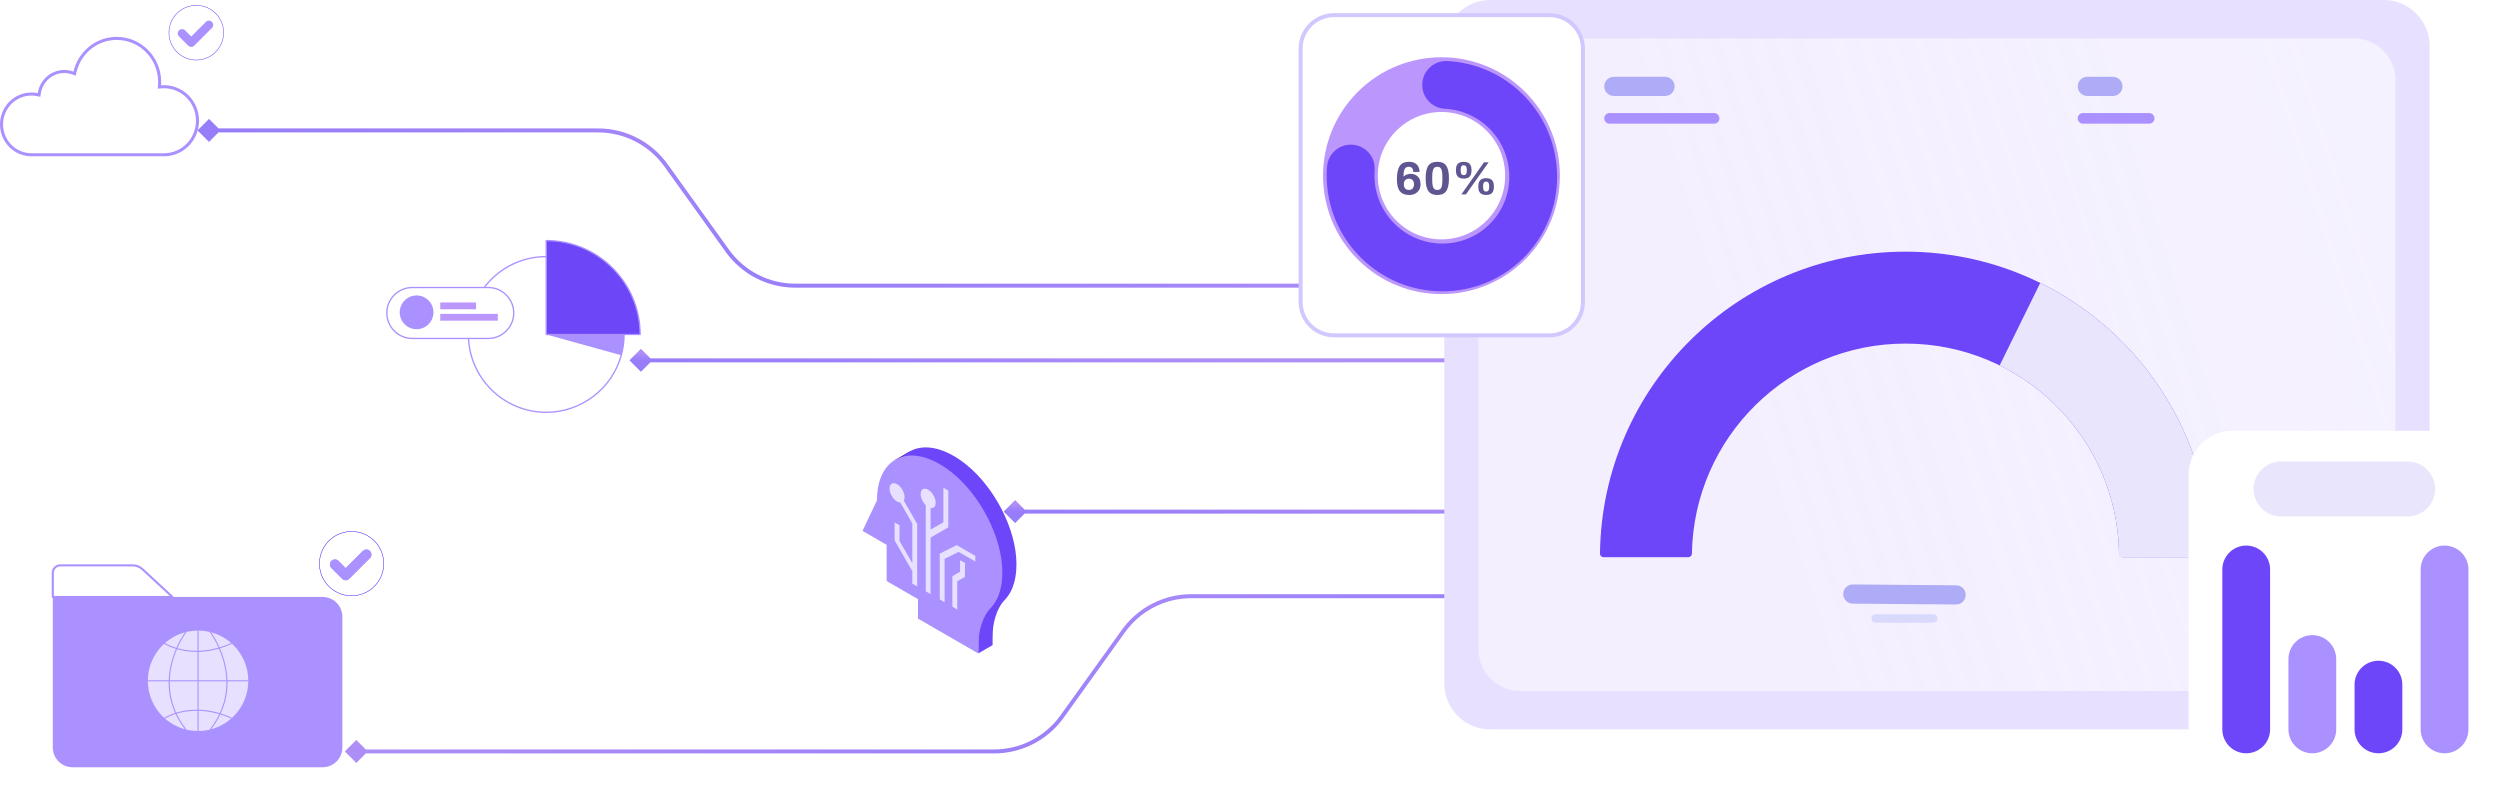 <svg xmlns="http://www.w3.org/2000/svg" width="628" height="203" viewBox="0 0 628 203" fill="none"><g clip-path="url(#clip0_1170_7937)"><path d="M252.113 128.511L255 131.398L257.887 128.511L255 125.624L252.113 128.511ZM486 128.011H365.5V129.011H486V128.011ZM365.5 128.011H255V129.011H365.5V128.011Z" fill="url(#paint0_linear_1170_7937)" fill-opacity="0.7"></path><path d="M49.613 32.761L52.5 35.648L55.387 32.761L52.5 29.875L49.613 32.761ZM52.5 33.261H150.225V32.261H52.5V33.261ZM166.878 41.806L182.31 63.3L183.122 62.717L167.69 41.222L166.878 41.806ZM199.775 72.261H390V71.261H199.775V72.261ZM182.31 63.3C186.349 68.926 192.85 72.261 199.775 72.261V71.261C193.172 71.261 186.973 68.081 183.122 62.717L182.31 63.3ZM150.225 33.261C156.828 33.261 163.027 36.442 166.878 41.806L167.69 41.222C163.651 35.597 157.15 32.261 150.225 32.261V33.261Z" fill="url(#paint1_linear_1170_7937)" fill-opacity="0.7"></path><path d="M86.613 188.761L89.5 185.874L92.387 188.761L89.5 191.648L86.613 188.761ZM424 150.261H299.275V149.261H424V150.261ZM282.622 158.805L267.19 180.3L266.378 179.717L281.81 158.222L282.622 158.805ZM249.725 189.261H89.5V188.261H249.725V189.261ZM267.19 180.3C263.151 185.926 256.65 189.261 249.725 189.261V188.261C256.328 188.261 262.527 185.081 266.378 179.717L267.19 180.3ZM299.275 150.261C292.672 150.261 286.473 153.442 282.622 158.805L281.81 158.222C285.849 152.597 292.35 149.261 299.275 149.261V150.261Z" fill="url(#paint2_linear_1170_7937)" fill-opacity="0.7"></path><path d="M158.113 90.511L161 93.398L163.887 90.511L161 87.624L158.113 90.511ZM387 90.011H266.5V91.011H387V90.011ZM266.5 90.011H161V91.011H266.5V90.011Z" fill="url(#paint3_linear_1170_7937)" fill-opacity="0.7"></path><path d="M18.226 192.734H81.038C83.779 192.734 86.001 190.512 86.001 187.772V154.918C86.001 152.177 83.779 149.956 81.038 149.956H13.264V187.772C13.264 190.512 15.485 192.734 18.226 192.734Z" fill="#AB91FF"></path><path d="M43.316 150.219H13.264C13.119 150.219 13 150.102 13 149.955V143.891C13 142.715 13.957 141.758 15.133 141.758H33.33C34.312 141.758 35.251 142.126 35.972 142.794L43.496 149.762C43.575 149.836 43.602 149.951 43.562 150.052C43.523 150.153 43.425 150.219 43.316 150.219ZM13.527 149.692H42.644L35.614 143.181C34.991 142.604 34.179 142.286 33.33 142.286H15.133C14.248 142.286 13.527 143.007 13.527 143.892V149.693V149.692Z" fill="#AB91FF"></path><path d="M49.755 183.634C56.724 183.634 62.373 177.984 62.373 171.015C62.373 164.046 56.724 158.397 49.755 158.397C42.786 158.397 37.137 164.046 37.137 171.015C37.137 177.984 42.786 183.634 49.755 183.634Z" fill="#E7E0FF"></path><path d="M62.373 171.152H37.136C37.061 171.152 37 171.091 37 171.016C37 170.94 37.061 170.88 37.136 170.88H62.373C62.448 170.88 62.509 170.94 62.509 171.016C62.509 171.091 62.448 171.152 62.373 171.152Z" fill="#AB91FF"></path><path d="M49.755 183.77C49.68 183.77 49.619 183.709 49.619 183.634V158.397C49.619 158.322 49.68 158.261 49.755 158.261C49.831 158.261 49.892 158.322 49.892 158.397V183.634C49.892 183.709 49.831 183.77 49.755 183.77ZM46.681 183.393C46.641 183.393 46.601 183.374 46.574 183.34C44.413 180.568 43.068 177.546 42.577 174.358C42.184 171.808 42.333 169.149 43.021 166.454C44.19 161.869 46.549 158.724 46.573 158.692C46.618 158.632 46.703 158.621 46.763 158.666C46.823 158.712 46.835 158.797 46.789 158.856C46.766 158.887 44.436 161.996 43.282 166.531C42.218 170.706 41.964 176.982 46.788 183.173C46.834 183.233 46.823 183.318 46.764 183.364C46.74 183.383 46.71 183.393 46.681 183.393H46.681ZM52.829 183.393C52.8 183.393 52.771 183.383 52.746 183.364C52.687 183.318 52.676 183.233 52.722 183.173C57.547 176.982 57.292 170.706 56.229 166.531C55.074 161.997 52.745 158.888 52.721 158.856C52.675 158.797 52.687 158.712 52.747 158.666C52.807 158.621 52.892 158.632 52.938 158.692C52.961 158.723 55.32 161.869 56.49 166.454C57.177 169.149 57.326 171.808 56.933 174.358C56.442 177.545 55.097 180.567 52.936 183.34C52.909 183.375 52.869 183.393 52.829 183.393H52.829Z" fill="#AB91FF"></path><path d="M49.44 163.763C48.291 163.763 47.155 163.657 46.044 163.446C43.07 162.883 41.334 161.779 41.261 161.732C41.198 161.691 41.18 161.607 41.221 161.544C41.262 161.481 41.346 161.463 41.409 161.503C41.426 161.514 43.183 162.63 46.108 163.181C48.806 163.691 53.08 163.811 58.119 161.494C58.187 161.463 58.268 161.493 58.299 161.56C58.33 161.629 58.3 161.709 58.233 161.741C55.977 162.778 53.682 163.424 51.412 163.659C50.752 163.728 50.095 163.762 49.441 163.762L49.44 163.763ZM58.175 180.549C58.157 180.549 58.137 180.545 58.119 180.537C53.08 178.219 48.806 178.34 46.108 178.849C43.182 179.401 41.426 180.516 41.409 180.527C41.346 180.568 41.262 180.55 41.221 180.487C41.181 180.423 41.199 180.34 41.261 180.299C41.334 180.252 43.07 179.148 46.044 178.584C47.788 178.254 49.594 178.182 51.411 178.371C53.681 178.607 55.977 179.252 58.232 180.289C58.3 180.321 58.33 180.402 58.299 180.47C58.276 180.519 58.227 180.549 58.175 180.549V180.549Z" fill="#AB91FF"></path><path d="M96.296 140.289C97.011 144.693 94.02 148.842 89.617 149.557C85.213 150.272 81.064 147.282 80.349 142.878C79.634 138.474 82.624 134.325 87.028 133.61C91.432 132.895 95.581 135.886 96.296 140.289Z" stroke="#6D46F9" stroke-width="0.095"></path><path d="M86.837 145.762C86.502 145.762 86.18 145.629 85.943 145.392L83.238 142.687C82.744 142.193 82.744 141.392 83.238 140.899C83.732 140.404 84.533 140.404 85.026 140.899L86.837 142.709L91.143 138.403C91.638 137.909 92.438 137.909 92.932 138.403C93.426 138.897 93.426 139.699 92.932 140.192L87.731 145.393C87.494 145.63 87.172 145.763 86.837 145.763V145.762Z" fill="#AB91FF"></path><path d="M96.296 140.289C97.011 144.693 94.02 148.842 89.617 149.557C85.213 150.272 81.064 147.282 80.349 142.878C79.634 138.474 82.624 134.325 87.028 133.61C91.432 132.895 95.581 135.886 96.296 140.289Z" stroke="#6D46F9" stroke-width="0.095"></path><path d="M86.837 145.762C86.502 145.762 86.18 145.629 85.943 145.392L83.238 142.687C82.744 142.193 82.744 141.392 83.238 140.899C83.732 140.404 84.533 140.404 85.026 140.899L86.837 142.709L91.143 138.403C91.638 137.909 92.438 137.909 92.932 138.403C93.426 138.897 93.426 139.699 92.932 140.192L87.731 145.393C87.494 145.63 87.172 145.763 86.837 145.763V145.762Z" fill="#AB91FF"></path><path d="M40.065 21.408L40.033 21.856L40.48 21.819C40.725 21.799 40.96 21.783 41.196 21.783C45.841 21.783 49.616 25.604 49.616 30.33C49.616 35.055 45.841 38.877 41.196 38.877H7.896C3.753 38.877 0.384 35.467 0.384 31.25C0.384 27.033 3.753 23.624 7.896 23.624C8.415 23.624 8.923 23.677 9.412 23.779L9.811 23.861L9.87 23.458C10.326 20.342 12.964 17.958 16.148 17.958C16.912 17.958 17.642 18.102 18.323 18.354L18.733 18.506L18.832 18.081C19.952 13.243 24.222 9.646 29.32 9.646C35.272 9.646 40.106 14.542 40.106 20.593C40.106 20.851 40.087 21.105 40.068 21.375L40.065 21.408Z" stroke="#AB91FF" stroke-width="0.769"></path><path d="M56.086 7.113C56.693 10.856 54.151 14.383 50.408 14.991C46.665 15.599 43.138 13.057 42.53 9.314C41.922 5.57 44.464 2.043 48.208 1.436C51.951 0.828 55.478 3.37 56.086 7.113Z" stroke="#6D46F9" stroke-width="0.13"></path><path d="M48.041 11.778C47.755 11.778 47.48 11.664 47.278 11.462L44.971 9.155C44.549 8.733 44.549 8.05 44.971 7.629C45.392 7.208 46.075 7.208 46.496 7.629L48.041 9.174L51.714 5.501C52.136 5.079 52.818 5.079 53.24 5.501C53.661 5.922 53.661 6.606 53.24 7.026L48.803 11.463C48.601 11.665 48.327 11.779 48.041 11.779V11.778Z" fill="#AB91FF"></path><path d="M156.77 84.016C156.77 85.827 156.522 87.579 156.063 89.243C153.778 97.506 146.204 103.573 137.215 103.573C126.413 103.573 117.66 94.816 117.66 84.016C117.66 73.216 126.413 64.461 137.215 64.461C148.014 64.462 156.77 73.217 156.77 84.016Z" fill="white"></path><path d="M137.213 103.743C126.337 103.743 117.488 94.894 117.488 84.016C117.488 73.14 126.337 64.291 137.213 64.291C148.089 64.291 156.937 73.14 156.937 84.016C156.937 85.803 156.698 87.577 156.224 89.288C153.871 97.799 146.054 103.743 137.213 103.743ZM137.213 64.632C126.524 64.632 117.828 73.328 117.828 84.016C117.828 94.707 126.524 103.404 137.213 103.404C145.901 103.404 153.584 97.562 155.897 89.197C156.362 87.516 156.598 85.773 156.598 84.016C156.598 73.328 147.902 64.632 137.213 64.632Z" fill="#AB91FF"></path><path d="M156.767 84.017C156.767 85.828 156.52 87.58 156.06 89.243L137.213 84.017H156.767Z" fill="#AB91FF"></path><path d="M160.797 84.018H137.213V60.431C150.239 60.431 160.797 70.992 160.797 84.018Z" fill="#6D46F8"></path><path d="M160.795 84.188H137.211C137.117 84.188 137.041 84.112 137.041 84.018V60.431C137.041 60.337 137.117 60.261 137.211 60.261C150.309 60.261 160.965 70.918 160.965 84.018C160.965 84.112 160.889 84.188 160.795 84.188ZM137.381 83.847H160.625C160.533 71.07 150.157 60.693 137.381 60.601V83.847Z" fill="#AB91FF"></path><path d="M122.655 72.225H103.569C100.036 72.225 97.172 75.089 97.172 78.622C97.172 82.155 100.036 85.019 103.569 85.019H122.655C126.188 85.019 129.052 82.155 129.052 78.622C129.052 75.089 126.188 72.225 122.655 72.225Z" fill="white"></path><path d="M122.654 85.188H103.567C99.945 85.188 97 82.242 97 78.622C97 75.001 99.945 72.055 103.567 72.055H122.653C126.274 72.055 129.22 75.001 129.22 78.622C129.22 82.242 126.274 85.188 122.654 85.188ZM103.567 72.395C100.133 72.395 97.34 75.188 97.34 78.622C97.34 82.055 100.133 84.849 103.567 84.849H122.653C126.087 84.849 128.88 82.055 128.88 78.622C128.88 75.188 126.087 72.395 122.653 72.395H103.567Z" fill="#AB91FF"></path><path d="M104.647 82.694C106.988 82.694 108.885 80.796 108.885 78.455C108.885 76.115 106.988 74.217 104.647 74.217C102.306 74.217 100.408 76.115 100.408 78.455C100.408 80.796 102.306 82.694 104.647 82.694Z" fill="#AB91FF"></path><path d="M119.588 75.982H110.59V77.689H119.588V75.982Z" fill="#BB96FD"></path><path d="M125.056 78.846H110.59V80.554H125.056V78.846Z" fill="#BB96FD"></path><path d="M224.912 115.476L228.456 113.432L230.475 117.5L226.966 119.526L224.912 115.476Z" fill="#4C1EA5"></path><path d="M223.841 123.629C223.841 118.606 225.604 115.077 228.455 113.432C231.693 111.564 236.336 112.128 241.392 115.698C248.685 120.838 254.523 131.041 255.256 139.899C255.656 144.759 254.547 148.434 252.434 150.647C250.314 152.872 249.278 156.463 249.278 160.694V162.093L234.137 153.35V148.455L226.263 143.909V134.818L220.207 131.322L223.841 123.629Z" fill="#6D46F9"></path><path d="M249.287 162.086L245.736 164.136V158.374L249.287 156.324V162.086Z" fill="#6D46F9"></path><path d="M220.298 125.673C220.298 120.649 222.061 117.12 224.912 115.476C228.15 113.607 232.793 114.172 237.849 117.742C245.141 122.883 250.98 133.086 251.713 141.943C252.113 146.803 251.004 150.478 248.891 152.692C246.771 154.916 245.735 158.507 245.735 162.738V164.136L230.594 155.394V150.499L222.721 145.953V136.862L216.664 133.366L220.298 125.673Z" fill="#AB91FF"></path><path d="M227.235 124.901C227.235 123.697 226.389 122.232 225.346 121.63C225.043 121.455 224.756 121.372 224.502 121.372C223.882 121.372 223.457 121.865 223.457 122.72C223.457 123.924 224.302 125.389 225.346 125.991C225.639 126.161 225.913 126.236 226.161 126.241L229.174 131.499V141.464L225.959 135.896V131.945L224.732 131.237V135.774L229.173 143.467V146.592L230.4 147.301V131.625L227.032 125.747C227.158 125.528 227.235 125.249 227.235 124.901ZM240.316 136.933L236.065 139.064V150.571L237.292 151.279V140.387L240.8 138.629L244.999 141.053V139.637L240.316 136.933Z" fill="#E7E0FF"></path><path d="M238.211 132.474V123.221L236.984 122.513V131.18L233.77 133.035V127.603C234.51 127.735 235.045 127.241 235.045 126.286C235.045 125.082 234.2 123.617 233.156 123.014C232.853 122.839 232.567 122.756 232.313 122.756C231.693 122.756 231.268 123.25 231.268 124.104C231.268 125.06 231.803 126.172 232.543 126.894V148.536L233.77 149.244V135.038L238.211 132.474ZM241.17 143.617L239.23 144.737V152.398L240.457 153.106V146.031L242.397 144.911V141.435L241.17 140.727V143.617Z" fill="#E7E0FF"></path><g filter="url(#filter0_dii_1170_7937)"><path d="M598.768 0H374.357C367.977 0 362.805 5.172 362.805 11.552V171.674C362.805 178.053 367.977 183.225 374.357 183.225H598.768C605.148 183.225 610.32 178.053 610.32 171.674V11.552C610.32 5.172 605.148 0 598.768 0Z" fill="#E7E0FF"></path></g><path d="M591.229 9.644H381.897C376.087 9.644 371.377 14.353 371.377 20.163V163.063C371.377 168.872 376.087 173.582 381.897 173.582H591.229C597.039 173.582 601.748 168.872 601.748 163.063V20.163C601.748 14.353 597.039 9.644 591.229 9.644Z" fill="url(#paint4_linear_1170_7937)"></path><path fill-rule="evenodd" clip-rule="evenodd" d="M478.657 86.31C449.327 86.31 425.494 109.843 425.009 139.057C425 139.557 424.596 139.966 424.096 139.966H402.814C402.314 139.966 401.908 139.556 401.914 139.056C402.402 97.089 436.574 63.218 478.657 63.218C520.74 63.218 554.911 97.089 555.4 139.056C555.405 139.556 554.998 139.966 554.499 139.966H533.218C532.718 139.966 532.313 139.557 532.305 139.057C531.819 109.843 507.986 86.31 478.657 86.31Z" fill="#6D46F9"></path><path fill-rule="evenodd" clip-rule="evenodd" d="M532.314 139.966C532.314 118.842 520.108 100.547 502.312 91.789L512.509 71.07C537.896 83.564 555.406 109.709 555.406 139.966H532.314Z" fill="#E8E5FC"></path><path d="M418.257 19.287H405.399C404.068 19.287 402.988 20.366 402.988 21.698C402.988 23.029 404.068 24.108 405.399 24.108H418.257C419.589 24.108 420.668 23.029 420.668 21.698C420.668 20.366 419.589 19.287 418.257 19.287Z" fill="#AEACF6"></path><path d="M530.761 19.287H524.333C523.001 19.287 521.922 20.366 521.922 21.698C521.922 23.029 523.001 24.108 524.333 24.108H530.761C532.093 24.108 533.172 23.029 533.172 21.698C533.172 20.366 532.093 19.287 530.761 19.287Z" fill="#AEACF6"></path><path d="M491.39 147.026L465.442 146.815C464.111 146.804 463.022 147.874 463.012 149.206C463.001 150.537 464.071 151.625 465.403 151.636L491.351 151.847C492.682 151.858 493.771 150.787 493.781 149.456C493.792 148.125 492.722 147.036 491.39 147.026Z" fill="#AEACF6"></path><path d="M470.102 155.371C470.102 154.782 470.579 154.304 471.168 154.304H485.619C486.209 154.304 486.686 154.782 486.686 155.371C486.686 155.961 486.209 156.439 485.619 156.439H478.394H471.168C470.579 156.439 470.102 155.961 470.102 155.371Z" fill="#D9D9FE"></path><path d="M430.579 28.395H404.328C403.588 28.395 402.988 28.994 402.988 29.734C402.988 30.474 403.588 31.073 404.328 31.073H430.579C431.319 31.073 431.919 30.474 431.919 29.734C431.919 28.994 431.319 28.395 430.579 28.395Z" fill="#AB91FF"></path><path d="M539.87 28.395H523.261C522.522 28.395 521.922 28.994 521.922 29.734C521.922 30.474 522.522 31.073 523.261 31.073H539.87C540.609 31.073 541.209 30.474 541.209 29.734C541.209 28.994 540.609 28.395 539.87 28.395Z" fill="#AB91FF"></path><g filter="url(#filter1_dii_1170_7937)"><path d="M616.975 108.221H560.806C554.717 108.221 549.781 113.157 549.781 119.246V191.746C549.781 197.835 554.717 202.772 560.806 202.772H616.975C623.064 202.772 628 197.835 628 191.746V119.246C628 113.157 623.064 108.221 616.975 108.221Z" fill="white"></path></g><path d="M564.248 143.044V183.226" stroke="#6D46F9" stroke-width="12" stroke-linecap="round"></path><path d="M614.07 143.044V183.226M580.855 165.546V183.226" stroke="#AB91FF" stroke-width="12" stroke-linecap="round"></path><path d="M597.465 171.974V183.226" stroke="#6D46F9" stroke-width="12" stroke-linecap="round"></path><path d="M572.99 122.833H604.793" stroke="#E8E5FC" stroke-width="13.783" stroke-linecap="round"></path><g filter="url(#filter2_d_1170_7937)"><path d="M335.115 3.802H389.234C393.872 3.802 397.632 7.561 397.632 12.2V75.837C397.632 80.475 393.872 84.235 389.234 84.235H335.115C330.477 84.235 326.717 80.475 326.717 75.837V12.2C326.717 7.561 330.477 3.802 335.115 3.802Z" fill="white" stroke="#D3C7FF"></path></g><path d="M353.977 48.981C353.484 48.981 353.046 48.91 352.662 48.769C352.286 48.628 351.965 48.405 351.699 48.1C351.433 47.794 351.233 47.391 351.1 46.89C350.967 46.381 350.9 45.763 350.9 45.035C350.9 44.213 350.967 43.52 351.1 42.956C351.233 42.392 351.425 41.942 351.675 41.605C351.934 41.261 352.251 41.014 352.627 40.866C353.003 40.717 353.437 40.643 353.93 40.643C354.525 40.643 355.019 40.752 355.41 40.971C355.809 41.191 356.103 41.492 356.291 41.876C356.486 42.252 356.584 42.69 356.584 43.191H354.999C354.999 42.917 354.96 42.686 354.881 42.498C354.803 42.302 354.682 42.154 354.517 42.052C354.353 41.95 354.146 41.899 353.895 41.899C353.527 41.899 353.245 41.997 353.049 42.193C352.862 42.381 352.732 42.659 352.662 43.027C352.599 43.395 352.564 43.841 352.556 44.365C352.635 44.287 352.752 44.193 352.908 44.084C353.073 43.974 353.276 43.88 353.519 43.802C353.762 43.716 354.024 43.672 354.306 43.672C354.862 43.672 355.328 43.786 355.704 44.013C356.087 44.232 356.373 44.538 356.561 44.929C356.749 45.321 356.843 45.775 356.843 46.291C356.843 46.847 356.717 47.329 356.467 47.736C356.224 48.135 355.887 48.444 355.457 48.663C355.034 48.875 354.541 48.981 353.977 48.981ZM353.919 47.712C354.208 47.712 354.447 47.654 354.635 47.536C354.823 47.411 354.964 47.243 355.058 47.031C355.152 46.812 355.198 46.569 355.198 46.303C355.198 46.021 355.152 45.775 355.058 45.563C354.964 45.352 354.823 45.187 354.635 45.07C354.447 44.945 354.208 44.882 353.919 44.882C353.637 44.882 353.398 44.945 353.202 45.07C353.014 45.187 352.873 45.352 352.779 45.563C352.685 45.775 352.639 46.021 352.639 46.303C352.639 46.577 352.685 46.824 352.779 47.043C352.873 47.254 353.014 47.419 353.202 47.536C353.398 47.654 353.637 47.712 353.919 47.712ZM361.055 48.981C360.57 48.981 360.143 48.91 359.775 48.769C359.407 48.62 359.098 48.386 358.847 48.065C358.605 47.736 358.421 47.305 358.295 46.773C358.178 46.24 358.119 45.587 358.119 44.812C358.119 44.029 358.178 43.375 358.295 42.85C358.421 42.318 358.605 41.887 358.847 41.559C359.098 41.23 359.407 40.995 359.775 40.854C360.143 40.713 360.57 40.643 361.055 40.643C361.548 40.643 361.975 40.713 362.335 40.854C362.695 40.995 362.997 41.23 363.239 41.559C363.49 41.887 363.674 42.318 363.791 42.85C363.917 43.375 363.979 44.029 363.979 44.812C363.979 45.587 363.917 46.24 363.791 46.773C363.674 47.305 363.49 47.736 363.239 48.065C362.997 48.386 362.695 48.62 362.335 48.769C361.975 48.91 361.548 48.981 361.055 48.981ZM361.055 47.712C361.4 47.712 361.662 47.622 361.842 47.442C362.022 47.254 362.147 46.972 362.218 46.596C362.288 46.221 362.323 45.751 362.323 45.187V44.459C362.323 43.888 362.288 43.414 362.218 43.038C362.147 42.655 362.022 42.369 361.842 42.181C361.662 41.993 361.4 41.899 361.055 41.899C360.711 41.899 360.444 41.993 360.257 42.181C360.077 42.369 359.951 42.651 359.881 43.027C359.81 43.395 359.775 43.864 359.775 44.436V45.164C359.775 45.735 359.81 46.213 359.881 46.596C359.951 46.972 360.077 47.254 360.257 47.442C360.444 47.622 360.711 47.712 361.055 47.712ZM367.088 48.84L372.772 40.783H373.935L368.239 48.84H367.088ZM367.687 44.87C367.272 44.87 366.916 44.8 366.618 44.659C366.329 44.518 366.106 44.295 365.949 43.989C365.8 43.684 365.726 43.273 365.726 42.756C365.726 42.24 365.8 41.829 365.949 41.523C366.106 41.21 366.329 40.987 366.618 40.854C366.916 40.713 367.272 40.643 367.687 40.643C368.11 40.643 368.466 40.713 368.756 40.854C369.045 40.987 369.265 41.21 369.413 41.523C369.57 41.829 369.648 42.24 369.648 42.756C369.648 43.273 369.57 43.688 369.413 44.001C369.265 44.306 369.045 44.53 368.756 44.671C368.466 44.804 368.11 44.87 367.687 44.87ZM367.687 43.989C368 43.989 368.208 43.888 368.309 43.684C368.411 43.473 368.462 43.195 368.462 42.85V42.651C368.462 42.424 368.439 42.228 368.392 42.063C368.352 41.891 368.274 41.758 368.157 41.664C368.047 41.563 367.891 41.512 367.687 41.512C367.39 41.512 367.186 41.617 367.076 41.829C366.975 42.04 366.924 42.314 366.924 42.651V42.85C366.924 43.195 366.975 43.473 367.076 43.684C367.186 43.888 367.39 43.989 367.687 43.989ZM373.312 48.981C372.897 48.981 372.541 48.91 372.244 48.769C371.954 48.628 371.731 48.405 371.574 48.1C371.425 47.794 371.351 47.383 371.351 46.867C371.351 46.35 371.425 45.939 371.574 45.634C371.731 45.321 371.954 45.097 372.244 44.964C372.541 44.823 372.897 44.753 373.312 44.753C373.735 44.753 374.091 44.823 374.381 44.964C374.678 45.097 374.902 45.321 375.05 45.634C375.199 45.939 375.273 46.35 375.273 46.867C375.273 47.383 375.199 47.798 375.05 48.111C374.902 48.417 374.678 48.64 374.381 48.781C374.091 48.914 373.735 48.981 373.312 48.981ZM373.312 48.111C373.618 48.111 373.821 48.006 373.923 47.794C374.025 47.583 374.076 47.305 374.076 46.961V46.761C374.076 46.534 374.052 46.338 374.005 46.174C373.966 46.002 373.892 45.869 373.782 45.775C373.68 45.673 373.524 45.622 373.312 45.622C373.015 45.622 372.811 45.728 372.702 45.939C372.6 46.15 372.549 46.424 372.549 46.761V46.961C372.549 47.305 372.6 47.583 372.702 47.794C372.811 48.006 373.015 48.111 373.312 48.111Z" fill="#5F5691"></path><path d="M378.27 60.306C387.203 51.373 387.203 36.891 378.27 27.958C369.338 19.025 354.855 19.025 345.922 27.958C336.989 36.891 336.989 51.373 345.922 60.306C354.855 69.239 369.338 69.239 378.27 60.306Z" stroke="#BB96FD" stroke-width="13.745"></path><path d="M363.265 21.328C368.755 21.614 374.174 23.861 378.379 28.066C387.365 37.052 387.409 51.579 378.476 60.511C369.543 69.444 355.017 69.401 346.03 60.414C341.067 55.451 338.832 48.799 339.33 42.332" stroke="#6D46F9" stroke-width="12" stroke-linecap="round"></path></g><defs><filter id="filter0_dii_1170_7937" x="216.955" y="-81.699" width="539.216" height="474.926" filterUnits="userSpaceOnUse" color-interpolation-filters="sRGB"><feGaussianBlur stdDeviation="72.925"></feGaussianBlur><feGaussianBlur stdDeviation="15.012"></feGaussianBlur><feGaussianBlur stdDeviation="8.555"></feGaussianBlur></filter><filter id="filter1_dii_1170_7937" x="401.513" y="26.418" width="374.755" height="391.087" filterUnits="userSpaceOnUse" color-interpolation-filters="sRGB"><feGaussianBlur stdDeviation="74.134"></feGaussianBlur><feGaussianBlur stdDeviation="18.544"></feGaussianBlur><feGaussianBlur stdDeviation="2.751"></feGaussianBlur></filter><filter id="filter2_d_1170_7937" x="206.555" y="-62.718" width="311.24" height="320.758" filterUnits="userSpaceOnUse" color-interpolation-filters="sRGB"><feGaussianBlur stdDeviation="59.831"></feGaussianBlur></filter><linearGradient id="paint0_linear_1170_7937" x1="443.451" y1="128.888" x2="443.419" y2="131.502" gradientUnits="userSpaceOnUse"><stop stop-color="#8D60F3"></stop><stop offset="0.714" stop-color="#6D46F9"></stop></linearGradient><linearGradient id="paint1_linear_1170_7937" x1="327.834" y1="47.472" x2="297.769" y2="139.586" gradientUnits="userSpaceOnUse"><stop stop-color="#8D60F3"></stop><stop offset="0.714" stop-color="#6D46F9"></stop></linearGradient><linearGradient id="paint2_linear_1170_7937" x1="151.114" y1="164.472" x2="181.395" y2="256.426" gradientUnits="userSpaceOnUse"><stop stop-color="#8D60F3"></stop><stop offset="0.714" stop-color="#6D46F9"></stop></linearGradient><linearGradient id="paint3_linear_1170_7937" x1="345.372" y1="90.888" x2="345.339" y2="93.501" gradientUnits="userSpaceOnUse"><stop stop-color="#8D60F3"></stop><stop offset="0.714" stop-color="#6D46F9"></stop></linearGradient><linearGradient id="paint4_linear_1170_7937" x1="404.057" y1="159.385" x2="606.838" y2="95.201" gradientUnits="userSpaceOnUse"><stop offset="0.236" stop-color="#F9F6FF" stop-opacity="0.7"></stop><stop offset="1" stop-color="#F9F6FF" stop-opacity="0.8"></stop></linearGradient><clipPath id="clip0_1170_7937"><rect width="628" height="202.771" fill="white"></rect></clipPath></defs></svg>